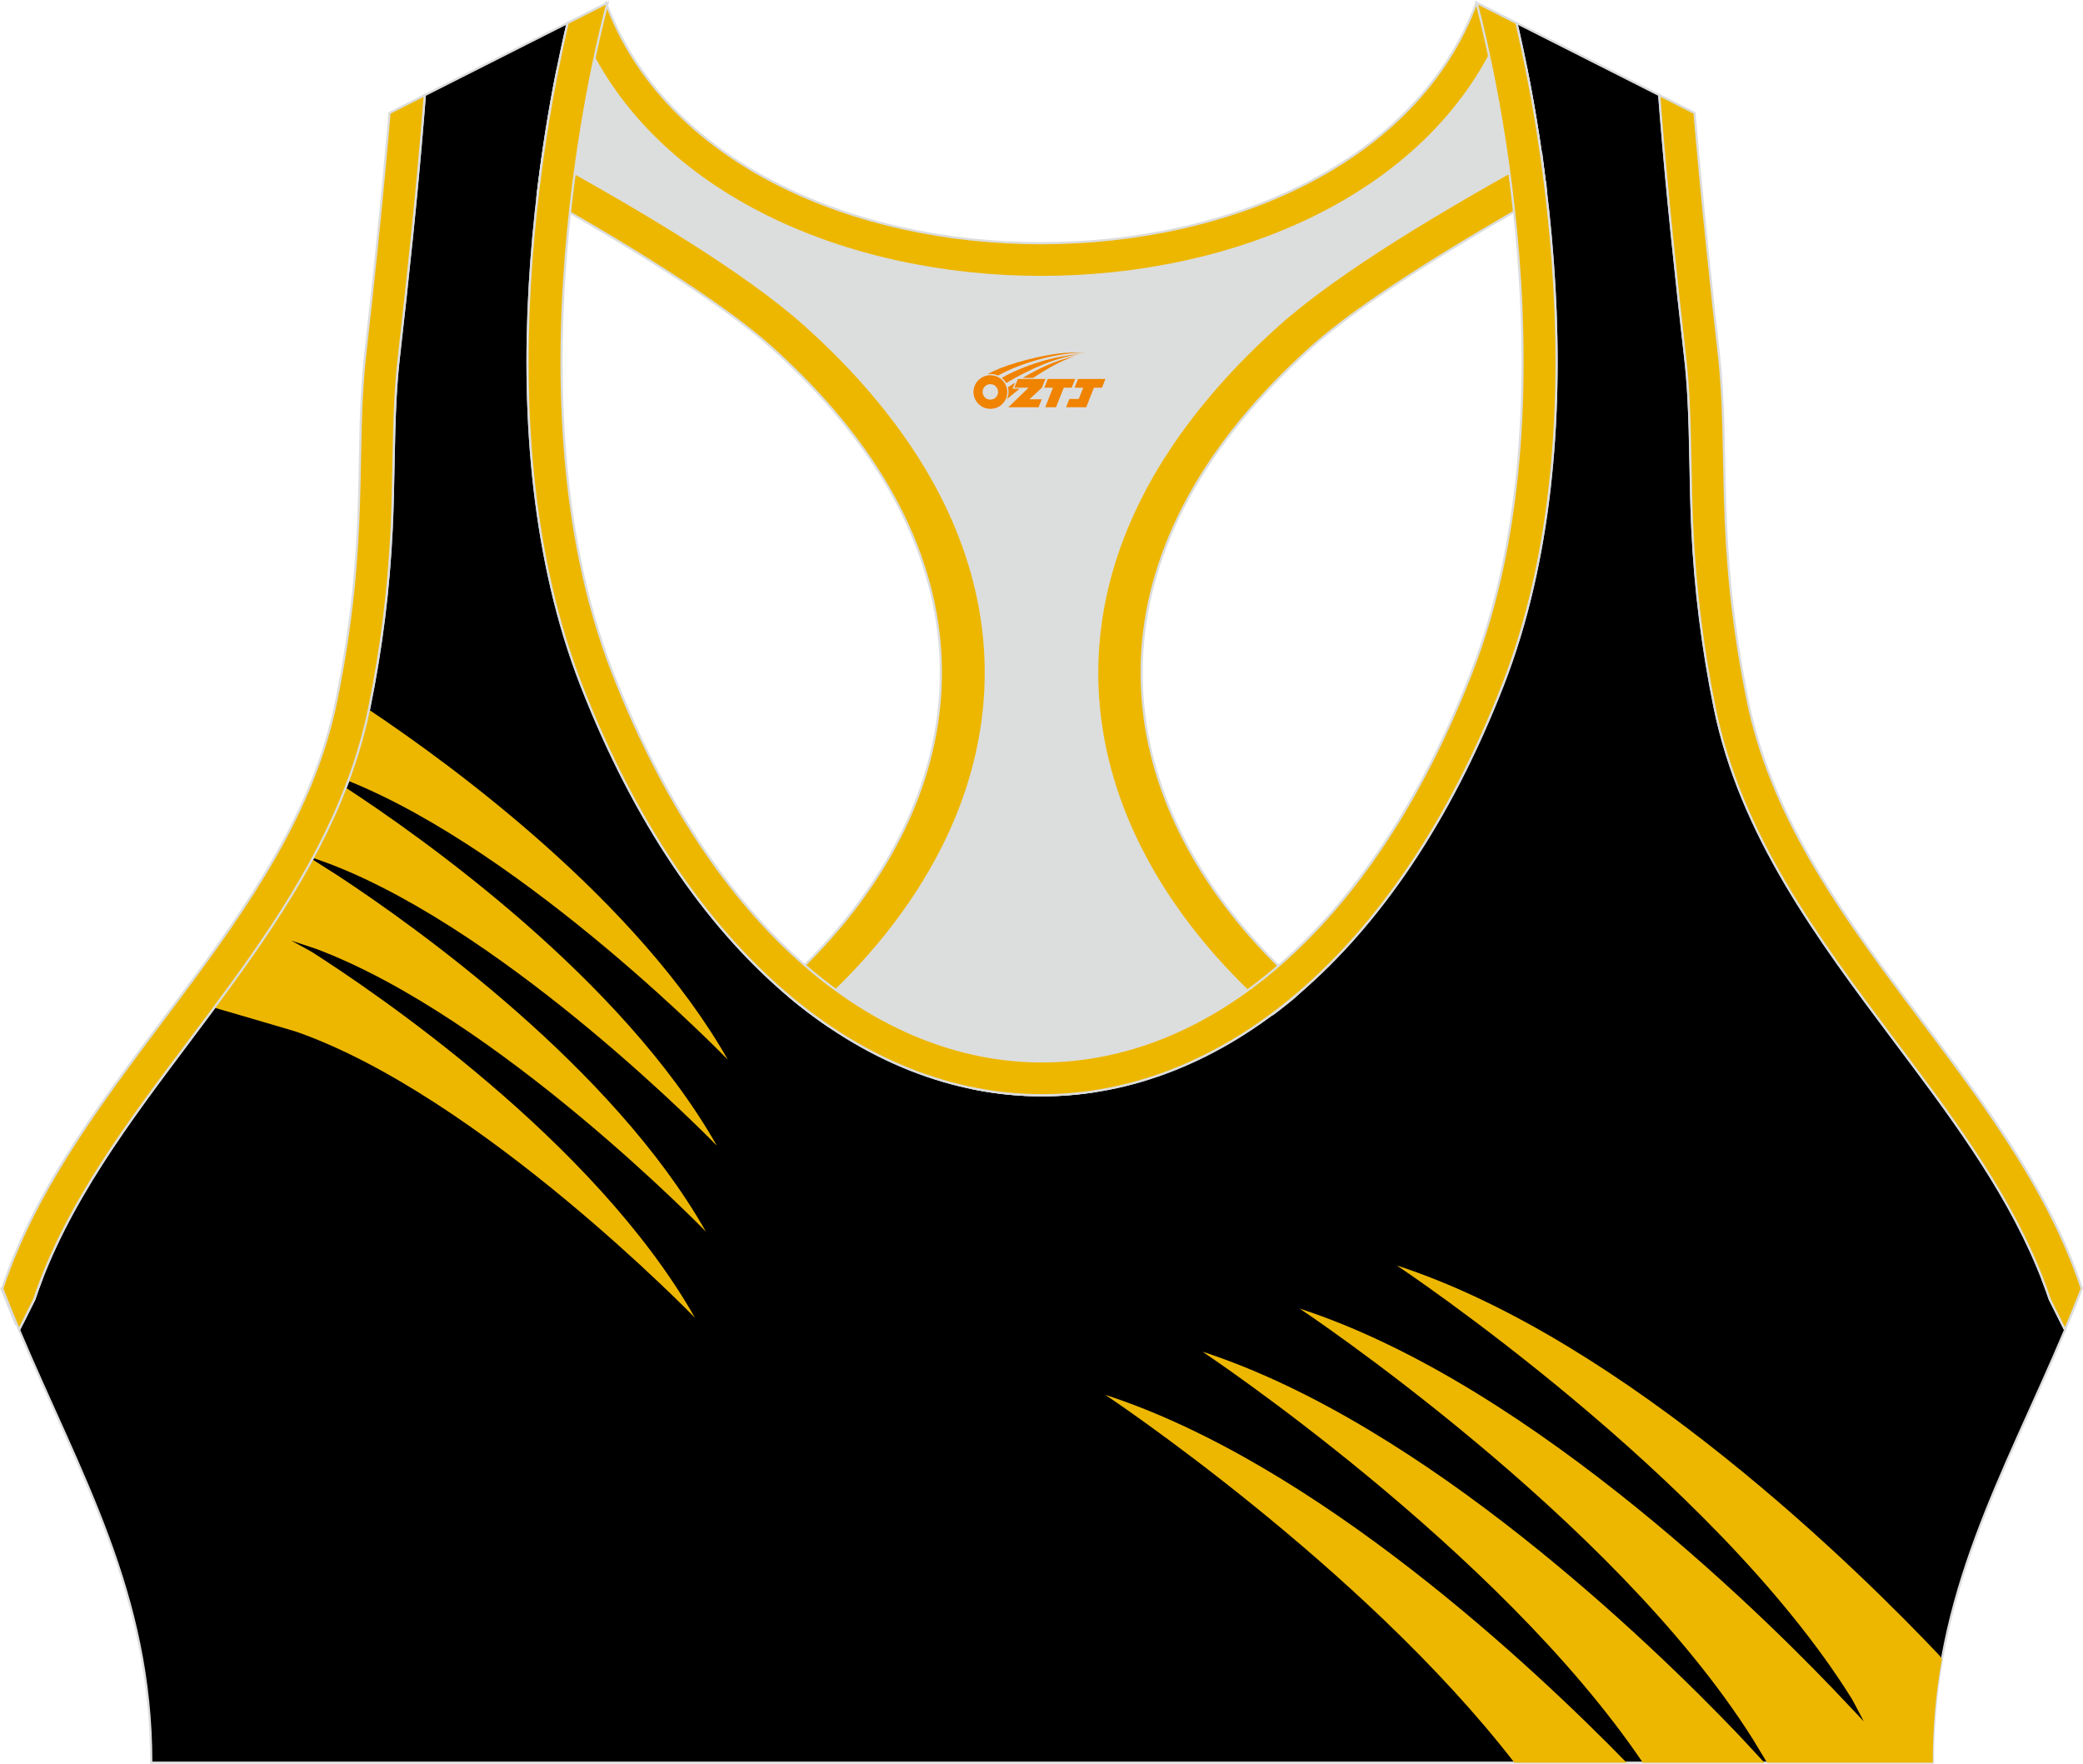 <?xml version="1.0" encoding="utf-8"?>
<!-- Generator: Adobe Illustrator 24.0.1, SVG Export Plug-In . SVG Version: 6.00 Build 0)  -->
<svg xmlns="http://www.w3.org/2000/svg" xmlns:xlink="http://www.w3.org/1999/xlink" version="1.1" id="图层_1" x="0px" y="0px" width="378.8px" height="320.8px" viewBox="0 0 378.95 320.77" enable-background="new 0 0 378.95 320.77" xml:space="preserve">
<g>
	<path fill-rule="evenodd" clip-rule="evenodd" stroke="#DCDDDD" stroke-width="0.4" stroke-miterlimit="22.926" d="M275.88,4.09   l25.98,13.13l0.3,3.74c1.19,14.71,2.78,29.47,4.44,44.13c0.27,2.35,0.45,4.72,0.58,7.08c0.43,7.96,0.33,15.95,0.71,23.93   c0.52,11,1.86,21.69,4.05,32.49c4.72,23.22,18.82,42.1,32.73,60.65c9.62,12.83,19.79,26.21,26.01,41.09   c0.82,1.96,1.57,3.94,2.24,5.95l2.78,5.55c-11.28,26.72-24.06,47.88-24.06,78.74H189.83h-0.52H27.52   c0-30.86-12.78-52.02-24.06-78.74l2.78-5.55c5.76-17.31,17.41-32.6,28.24-47.04c10.28-13.7,20.75-27.66,27.41-43.56   c2.31-5.52,4.13-11.22,5.32-17.09c2.19-10.79,3.53-21.49,4.05-32.49c0.38-7.97,0.28-15.97,0.71-23.93   c0.13-2.37,0.31-4.73,0.58-7.08c1.66-14.66,3.25-29.42,4.44-44.13l0.3-3.74l25.98-13.13c-0.37,1.57-0.71,3.15-1.05,4.71   c-1.78,8.29-3.18,16.69-4.21,25.1c-2.93,23.86-3.13,49.43,2.32,72.94c1.4,6.05,3.2,12.02,5.46,17.81   c38.8,99.35,128.77,99.35,167.57,0c2.26-5.79,4.06-11.76,5.46-17.81c5.45-23.5,5.26-49.08,2.32-72.94   c-1.03-8.41-2.43-16.81-4.21-25.1C276.59,7.24,276.25,5.67,275.88,4.09z"/>
	<g>
		<path fill-rule="evenodd" clip-rule="evenodd" fill="#EDB700" d="M275.5,320.57c-27.77-35.91-74.42-66.91-74.42-66.91    c38.6,12.56,77.93,49.58,94.84,66.91H275.5L275.5,320.57z M298.87,320.57h22.12c-2.28-2.47-4.42-4.78-5.04-5.42    c-15.35-16.03-56.67-56.15-97.19-69.34C218.76,245.81,272.39,281.44,298.87,320.57L298.87,320.57z M321.47,320.57h30.15    c0-6.71,0.6-12.96,1.67-18.91c-0.28-0.36-0.47-0.61-0.54-0.68c-14.06-14.85-56.77-57.23-98.63-70.85c0,0,57.45,38.16,82.79,78.86    c0.13,0.21,1.05,1.94,2.16,4.07c-1.52-1.62-2.76-2.93-2.89-3.06c-12.78-13.64-56.71-58.03-99.74-72.03    c0,0,56.99,37.86,82.48,78.38C319.1,316.63,320.21,318.46,321.47,320.57z"/>
		<path fill-rule="evenodd" clip-rule="evenodd" fill="#EDB700" d="M38.97,183.22c4.38,1.28,14.34,4.18,14.9,4.37    c33.52,11.74,72.56,52.05,72.56,52.05c-18.31-32.28-58.44-59.36-69.69-66.54c-0.41-0.26-2.12-1.18-3.76-2.07    c1.95,0.64,3.95,1.29,4.39,1.45c33.17,12.39,71.06,51.5,71.06,51.5c-16.99-29.95-52.76-55.42-66.82-64.68    c-0.57-0.37-2.63-1.68-4.81-3.06C51.66,165.71,45.39,174.56,38.97,183.22L38.97,183.22z M56.94,155.97    c1.81-3.35,3.47-6.78,4.94-10.3c0.34-0.82,0.68-1.65,1-2.48c13.53,8.84,50.25,34.68,67.53,65.14c0,0-37.25-38.46-70.22-51.18    C59.97,157.07,58.58,156.56,56.94,155.97L56.94,155.97z M63.35,141.96c1.57-4.21,2.84-8.53,3.76-12.94    c14.98,10,48.89,34.75,65.29,63.66C132.4,192.68,96.02,155.13,63.35,141.96z"/>
	</g>
	
		<path fill-rule="evenodd" clip-rule="evenodd" fill="#DCDDDD" stroke="#DCDDDD" stroke-width="0.4" stroke-miterlimit="22.926" d="   M272.82,6.29l4.81,5.93c1.38,6.84,2.5,13.75,3.37,20.66c-23.16,11.23-48.23,28.16-60.89,46.31C187.73,125.59,209.87,155,234.42,180   l-35.08,18.39c-7.43,1.17-14.92,1.01-22.33-0.49l-26.37-11.4c-2.34-1.59-4.64-3.34-6.91-5.24c24.08-18.14,42.84-49.69,20.18-96.74   c-7.93-16.46-34.11-33.18-50.68-43.36c-3.5-2.15-9.7-3.69-15.48-5.29c0.08-0.66,0.15-1.31,0.23-1.97c0.87-7.08,2-14.15,3.39-21.16   l4.64-6.46C132.4,64.97,246.46,64.97,272.82,6.29z"/>
	
		<path fill-rule="evenodd" clip-rule="evenodd" fill="#EDB700" stroke="#DCDDDD" stroke-width="0.4" stroke-miterlimit="22.926" d="   M2.87,240.76l-2.6-6.42c2.5-0.56,4.91-1.1,7.24-1.61c-0.45,1.18-0.88,2.36-1.28,3.55l-2.1,4.19L2.87,240.76L2.87,240.76z    M141.93,179.69c30.74-27.32,41.6-66.24,11.11-103.39c-3.65-4.45-7.9-8.88-12.77-13.25c-9.24-8.3-27.12-19.14-42.42-27.81   c0.05-0.45,0.11-0.89,0.16-1.34c0.23-1.9,0.49-3.8,0.76-5.69c17.71,9.72,36.87,21.12,47.76,30.89   c15.63,14.03,27.05,30.34,31.16,48.5c3.58,15.81,1.29,31.74-6.29,46.7c-5.55,10.95-13.75,21.06-23.88,29.93   C145.62,182.82,143.76,181.31,141.93,179.69z"/>
	
		<path fill-rule="evenodd" clip-rule="evenodd" fill="#EDB700" stroke="#DCDDDD" stroke-width="0.4" stroke-miterlimit="22.926" d="   M375.99,240.76l2.6-6.42c-2.39-0.54-4.7-1.05-6.93-1.54l0.01,0.03l0.01,0.03l0.02,0.05v0.01l0.02,0.04l0.02,0.05v0.01l0.02,0.05   l0.01,0.03l0.01,0.02l0.04,0.11l0.02,0.05l0,0l0.02,0.05l0.02,0.04v0.01l0.02,0.05l0.01,0.03l0.01,0.03l0.02,0.05v0.01l0.02,0.04   l0.02,0.05l0,0l0.02,0.05l0.01,0.03l0.01,0.02l0.03,0.07l0.01,0.04l0.02,0.05l0,0l0.02,0.05l0.02,0.04V234l0.02,0.05l0.01,0.03   l0.01,0.03l0.02,0.05v0.01l0.02,0.04l0.02,0.05l0,0l0.02,0.05l0.01,0.04l0.01,0.02l0.02,0.05l0.01,0.02l0.01,0.03l0.02,0.05l0,0   l0.02,0.05l0.02,0.04v0.01l0.02,0.05l0.01,0.03l0.01,0.03l0.02,0.05v0.01l0.01,0.04l0.02,0.05l0,0l0.02,0.05l0.01,0.04l0.01,0.02   l0.02,0.05l0.01,0.02l0.01,0.03l0.02,0.05v0.01l0.02,0.05l0.02,0.05v0.01l0.02,0.05l0.01,0.03l0.01,0.02l0.02,0.05l0.01,0.01   l0.01,0.04l0.02,0.05l0,0l0.02,0.05l0.01,0.04l0.01,0.02l0.02,0.05l0.01,0.02l0.01,0.03l0.02,0.05v0.01l0.02,0.05l0.02,0.05v0.01   l0.02,0.05l0.01,0.03l0.01,0.02l0.02,0.06l0.01,0.02l0.01,0.04l0.02,0.06l2.14,4.27L375.99,240.76L375.99,240.76z M237.07,179.82   c-30.84-27.32-41.79-66.31-11.25-103.51c3.65-4.45,7.9-8.88,12.77-13.25c9.3-8.35,27.32-19.27,42.69-27.96v-0.02v-0.02v-0.02v-0.01   v-0.01V35v-0.02v-0.02v-0.02v-0.02V34.9v-0.02v-0.02v-0.02l-0.01-0.06v-0.02v-0.02v-0.02l-0.08-0.67v-0.02v-0.02v-0.04v-0.02v-0.02   v-0.02v-0.02v-0.02l-0.01-0.09l-0.01-0.09l-0.02-0.18v-0.03l-0.01-0.06l-0.01-0.09l-0.01-0.09l-0.01-0.09l-0.01-0.06v-0.03   l-0.01-0.09l-0.08-0.07L281,32.81l-0.01-0.09l0,0l-0.01-0.09l-0.01-0.09l-0.01-0.09l-0.01-0.09v-0.03l-0.02-0.07l-0.01-0.09   l-0.01-0.09l-0.01-0.09l-0.01-0.06v-0.04l-0.01-0.09l-0.01-0.09l-0.01-0.09l-0.01-0.09v-0.01l-0.01-0.09l-0.01-0.09l-0.01-0.09   l-0.01-0.09v-0.02l-0.01-0.07l-0.01-0.09l-0.01-0.09l-0.01-0.09l-0.01-0.05l-0.01-0.04l-0.01-0.09l-0.01-0.09l-0.01-0.09   l-0.01-0.08v-0.01l-0.01-0.09l-0.01-0.09l-0.01-0.09l-0.01-0.09v-0.02l-0.01-0.07l-0.01-0.09l-0.01-0.09l-0.01-0.09l-0.01-0.05   l-0.01-0.04l-0.01-0.09l-0.01-0.09l-0.01-0.09l-0.01-0.08v-0.01l-0.01-0.09L280.55,29l-0.01-0.09l-0.01-0.09V28.8l-0.01-0.07   l-0.01-0.09l-0.01-0.09l-0.01-0.09l-0.01-0.05l-0.01-0.04l-0.01-0.09l-0.01-0.09l-0.01-0.09c-17.79,9.75-37.07,21.21-48.02,31.04   c-15.63,14.03-27.05,30.34-31.16,48.5c-3.58,15.81-1.29,31.74,6.29,46.7c5.57,11,13.82,21.14,24.01,30.05   c0.44-0.33,0.88-0.66,1.32-1c0.5-0.39,0.99-0.78,1.49-1.18c0.39-0.31,0.77-0.63,1.16-0.95   C235.99,180.76,236.53,180.29,237.07,179.82z"/>
	
		<path fill-rule="evenodd" clip-rule="evenodd" fill="#EDB700" stroke="#DCDDDD" stroke-width="0.4" stroke-miterlimit="22.926" d="   M268.61,0.42l4.21,5.87c-26.37,58.69-140.42,58.69-166.79,0l4.21-5.87C131.84,58.75,247.02,58.74,268.61,0.42z"/>
	
		<path fill-rule="evenodd" clip-rule="evenodd" fill="#EDB700" stroke="#DCDDDD" stroke-width="0.4" stroke-miterlimit="22.926" d="   M267.64,122.42c20.46-52.38,0.97-122,0.97-122l7.27,3.67c0.37,1.57,0.71,3.15,1.05,4.71c1.78,8.29,3.18,16.69,4.21,25.1   c2.93,23.86,3.13,49.43-2.32,72.94c-1.4,6.05-3.2,12.02-5.46,17.81c-38.8,99.35-128.77,99.35-167.57,0   c-2.26-5.79-4.06-11.76-5.46-17.81c-5.45-23.5-5.26-49.08-2.32-72.94c1.03-8.41,2.43-16.81,4.21-25.1   c0.34-1.56,0.68-3.14,1.05-4.71l7.27-3.67c0,0-19.48,69.62,0.97,122C148.26,216.53,230.88,216.53,267.64,122.42L267.64,122.42z    M301.86,17.22l6.42,3.25c0,0,1.34,16.7,4.42,43.93c2.01,17.83-0.7,33.62,5.25,62.96c8.26,40.69,47.89,68.25,60.78,106.98   c-1,2.55-2.02,5.04-3.05,7.49l-2.78-5.55c-0.67-2.01-1.42-4-2.24-5.95c-6.22-14.88-16.38-28.26-26.01-41.09   c-13.91-18.55-28.02-37.43-32.73-60.65c-2.19-10.79-3.53-21.49-4.05-32.49c-0.38-7.97-0.28-15.97-0.71-23.93   c-0.13-2.37-0.31-4.73-0.58-7.08c-1.66-14.66-3.25-29.42-4.44-44.13L301.86,17.22L301.86,17.22z M3.46,241.83   c-1.03-2.45-2.05-4.94-3.05-7.49c12.89-38.73,52.52-66.29,60.78-106.98c5.96-29.34,3.24-45.13,5.25-62.96   c3.08-27.23,4.42-43.93,4.42-43.93l6.42-3.25l-0.3,3.74c-1.19,14.71-2.78,29.47-4.44,44.13c-0.27,2.35-0.45,4.72-0.58,7.08   c-0.43,7.96-0.33,15.95-0.71,23.93c-0.52,11-1.86,21.69-4.05,32.49c-1.19,5.87-3.01,11.57-5.32,17.09   c-6.66,15.9-17.13,29.86-27.41,43.56c-10.83,14.44-22.48,29.73-28.24,47.04L3.46,241.83z"/>
	
</g>
<g id="图层_x0020_1">
	<path fill="#F08300" d="M177.28,72.26c0.416,1.136,1.472,1.984,2.752,2.032c0.144,0,0.304,0,0.448-0.016h0.016   c0.016,0,0.064,0,0.128-0.016c0.032,0,0.048-0.016,0.08-0.016c0.064-0.016,0.144-0.032,0.224-0.048c0.016,0,0.016,0,0.032,0   c0.192-0.048,0.4-0.112,0.576-0.208c0.192-0.096,0.4-0.224,0.608-0.384c0.672-0.56,1.104-1.408,1.104-2.352   c0-0.224-0.032-0.448-0.08-0.672l0,0C183.12,70.38,183.07,70.21,182.99,70.03C182.52,68.94,181.44,68.18,180.17,68.18C178.48,68.18,177.1,69.55,177.1,71.25C177.1,71.6,177.16,71.94,177.28,72.26L177.28,72.26L177.28,72.26z M181.58,71.28L181.58,71.28C181.55,72.06,180.89,72.66,180.11,72.62C179.32,72.59,178.73,71.94,178.76,71.15c0.032-0.784,0.688-1.376,1.472-1.344   C181,69.84,181.61,70.51,181.58,71.28L181.58,71.28z"/>
	<polygon fill="#F08300" points="195.61,68.86 ,194.97,70.45 ,193.53,70.45 ,192.11,74 ,190.16,74 ,191.56,70.45 ,189.98,70.45    ,190.62,68.86"/>
	<path fill="#F08300" d="M197.58,64.13c-1.008-0.096-3.024-0.144-5.056,0.112c-2.416,0.304-5.152,0.912-7.616,1.664   C182.86,66.51,180.99,67.23,179.64,68C179.84,67.97,180.03,67.95,180.22,67.95c0.48,0,0.944,0.112,1.36,0.288   C185.68,65.92,192.88,63.87,197.58,64.13L197.58,64.13L197.58,64.13z"/>
	<path fill="#F08300" d="M183.05,69.6c4-2.368,8.88-4.672,13.488-5.248c-4.608,0.288-10.224,2-14.288,4.304   C182.57,68.91,182.84,69.23,183.05,69.6C183.05,69.6,183.05,69.6,183.05,69.6z"/>
	<polygon fill="#F08300" points="201.1,68.86 ,200.48,70.45 ,199.02,70.45 ,197.61,74 ,197.15,74 ,195.64,74 ,193.95,74    ,194.54,72.5 ,196.25,72.5 ,197.07,70.45 ,195.48,70.45 ,196.12,68.86"/>
	<polygon fill="#F08300" points="190.19,68.86 ,189.55,70.45 ,187.26,72.56 ,189.52,72.56 ,188.94,74 ,183.45,74 ,187.12,70.45    ,184.54,70.45 ,185.18,68.86"/>
	<path fill="#F08300" d="M195.47,64.72c-3.376,0.752-6.464,2.192-9.424,3.952h1.888C190.36,67.1,192.7,65.67,195.47,64.72z    M184.67,69.54C184.04,69.92,183.98,69.97,183.37,70.38c0.064,0.256,0.112,0.544,0.112,0.816c0,0.496-0.112,0.976-0.32,1.392   c0.176-0.16,0.32-0.304,0.432-0.4c0.272-0.24,0.768-0.64,1.6-1.296l0.32-0.256H184.19l0,0L184.67,69.54L184.67,69.54L184.67,69.54z"/>
</g>
</svg>